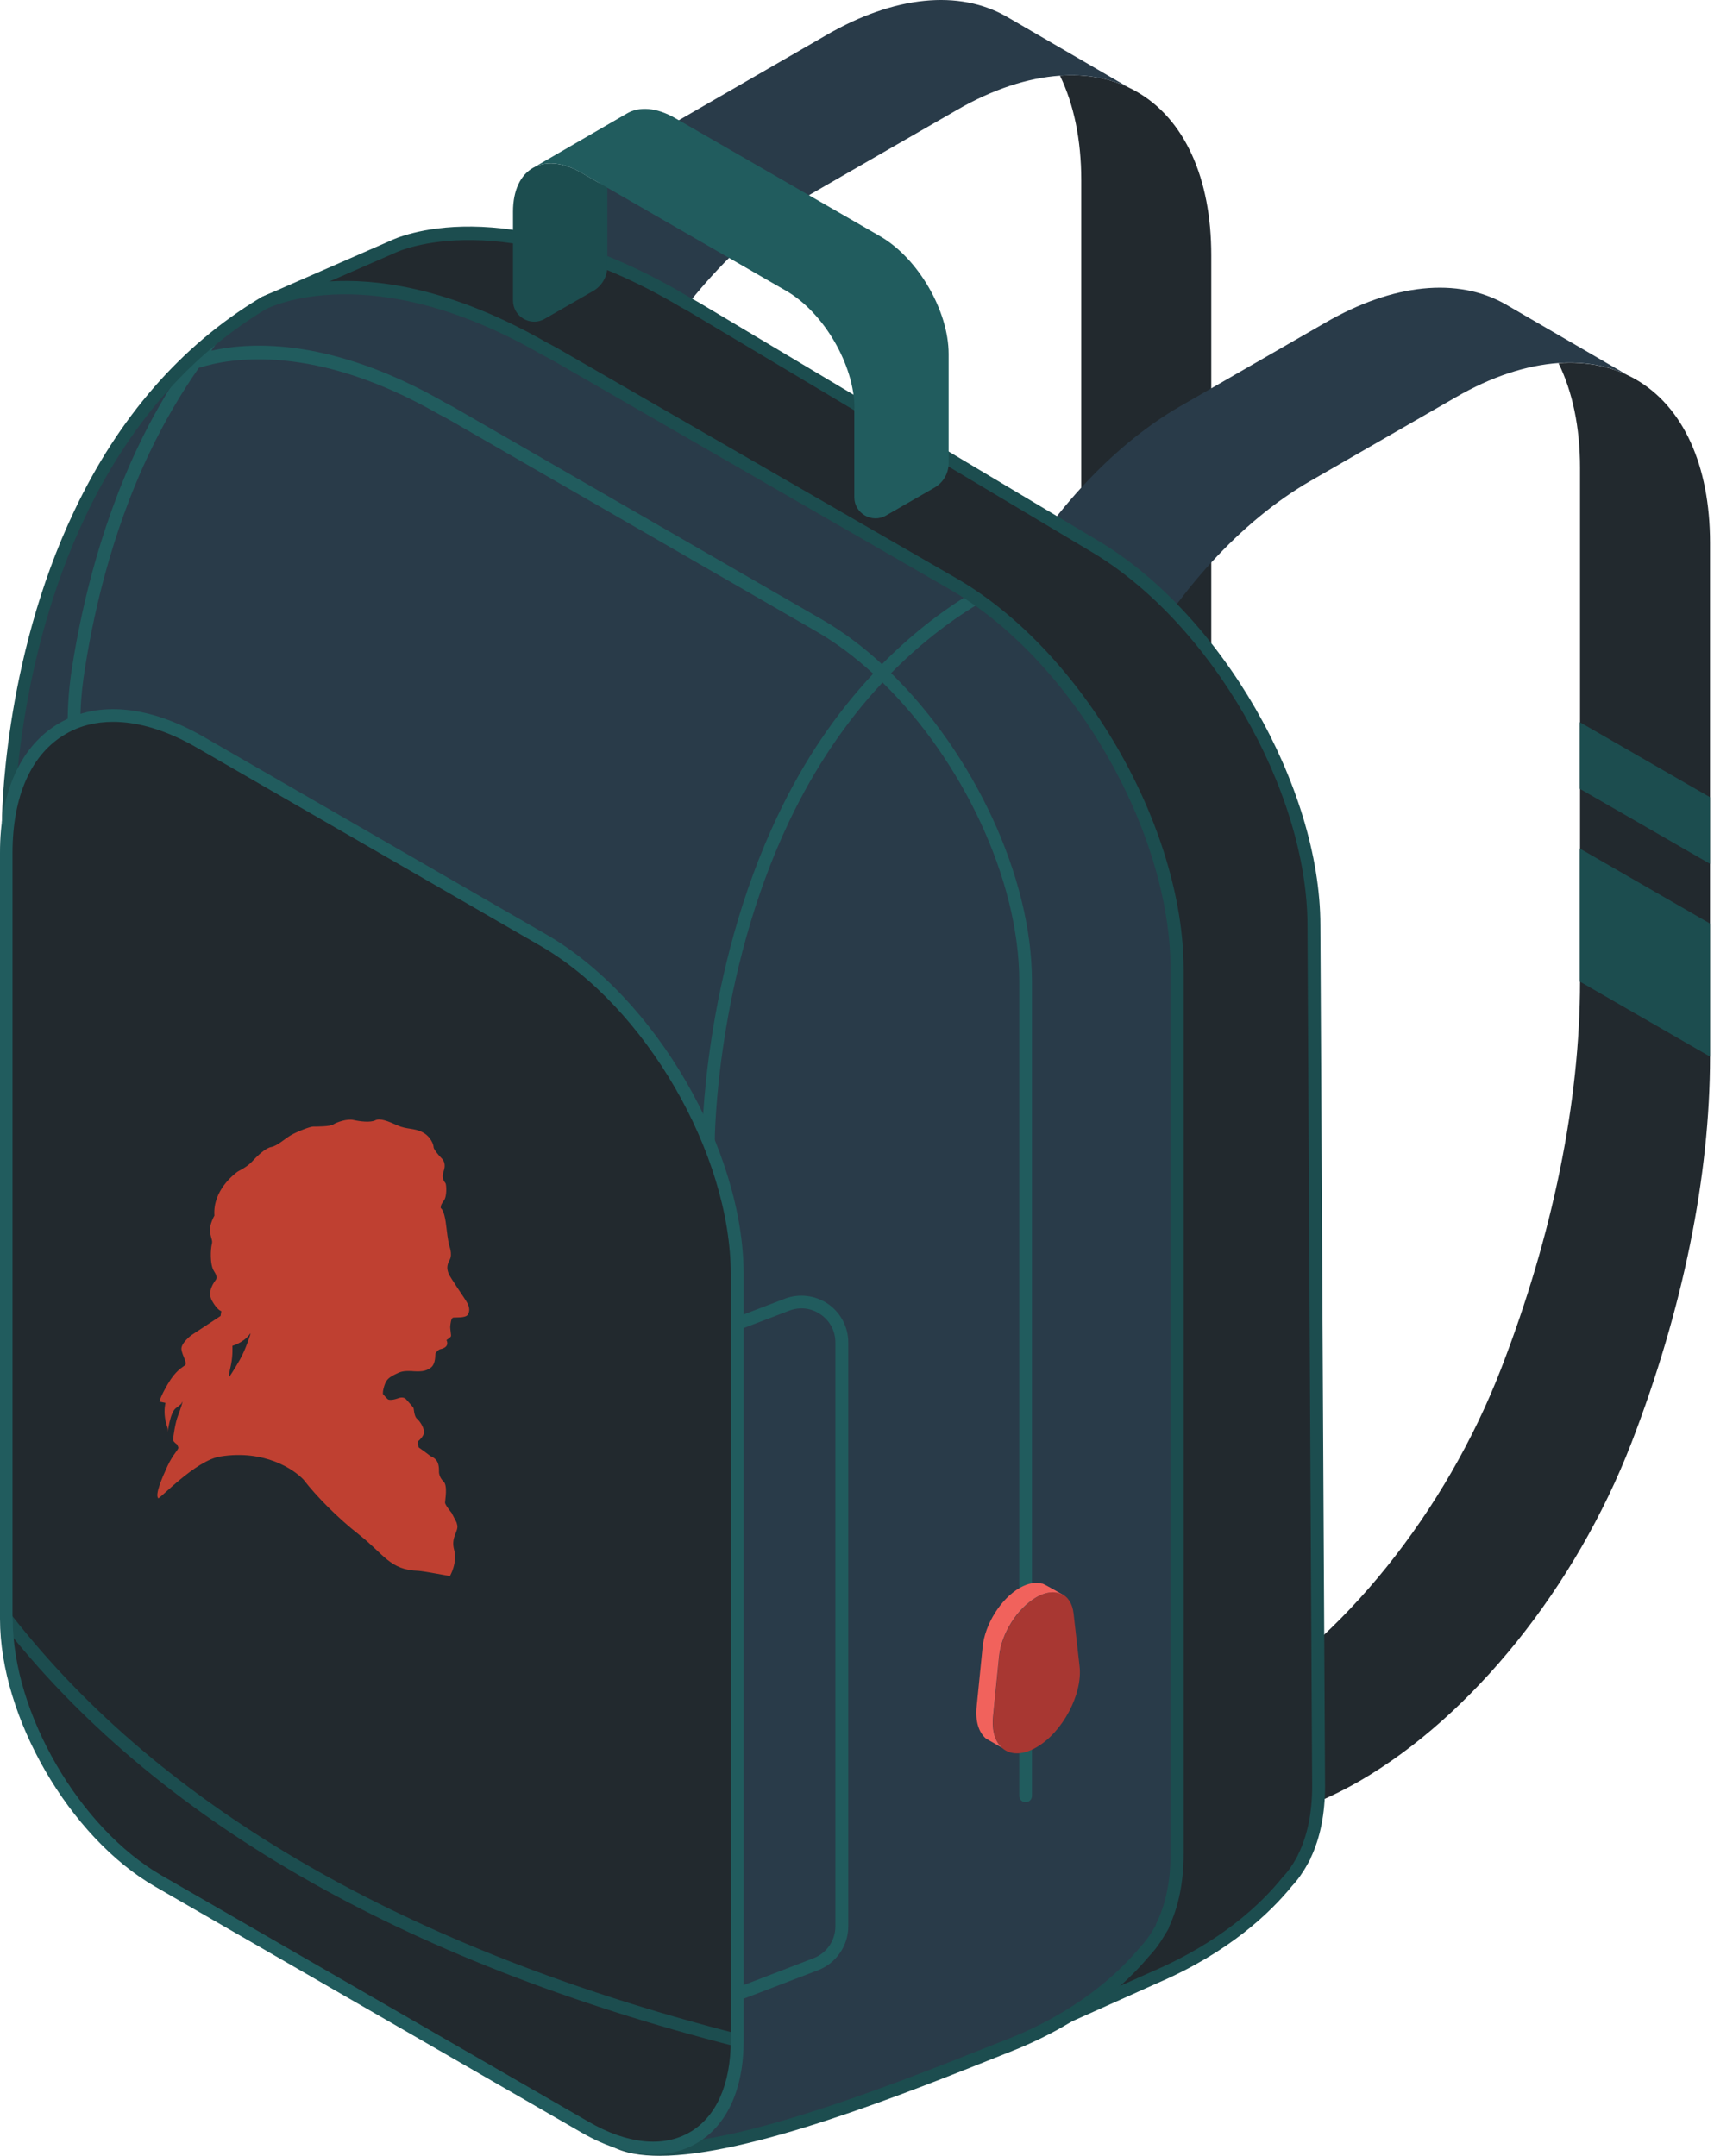 <?xml version="1.0" encoding="UTF-8"?> <svg xmlns="http://www.w3.org/2000/svg" width="167" height="210" viewBox="0 0 167 210" fill="none"> <path d="M110.756 8.935C115.397 11.589 118.018 17.314 118.018 24.875V74.915C118.018 86.565 115.379 99.543 110.356 112.557C104.932 126.589 94.83 139.149 83.892 145.474C75.811 150.128 68.075 150.909 62.36 147.656L62.16 147.546L49.492 140.24L49.692 140.349C55.407 143.62 63.143 142.821 71.224 138.168C82.163 131.86 92.264 119.301 97.688 105.251C102.711 92.236 105.35 79.259 105.35 67.608V17.569C105.35 13.606 104.622 10.153 103.276 7.372C106.024 7.172 108.572 7.681 110.756 8.935Z" fill="#22292E"></path> <path d="M66.384 11.571L80.563 3.391C87.133 -0.407 93.449 -1.044 98.09 1.628L109.957 8.517C107.955 7.572 105.698 7.19 103.259 7.372C100.129 7.59 96.707 8.699 93.231 10.716L79.052 18.878C72.354 22.749 65.966 29.71 61.525 38.035L48.857 30.728C53.298 22.404 59.668 15.424 66.384 11.571Z" fill="#293B49"></path> <path d="M159.351 36.945C163.992 39.598 166.613 45.324 166.613 52.885V102.924C166.613 114.575 163.974 127.553 158.951 140.567C153.527 154.599 143.425 167.159 132.487 173.484C124.406 178.137 116.67 178.919 110.955 175.665L110.755 175.556L98.087 168.249L98.287 168.358C104.002 171.63 111.738 170.83 119.819 166.177C130.758 159.87 140.859 147.31 146.283 133.26C151.306 120.246 153.946 107.268 153.946 95.617V45.578C153.946 41.616 153.217 38.162 151.852 35.382C154.619 35.182 157.167 35.709 159.351 36.945Z" fill="#22292E"></path> <path d="M114.979 39.58L129.157 31.419C135.728 27.62 142.043 26.984 146.685 29.638L158.552 36.527C156.55 35.581 154.293 35.2 151.854 35.363C148.723 35.581 145.301 36.69 141.825 38.708L127.647 46.869C120.949 50.74 114.56 57.702 110.101 66.026L97.433 58.72C101.892 50.431 108.263 43.452 114.979 39.58Z" fill="#293B49"></path> <path d="M100.383 198.04L112.614 192.569C119.476 189.606 123.426 185.753 125.41 183.299C125.956 182.718 126.429 182.063 126.829 181.318C126.993 181.064 127.066 180.9 127.066 180.9V180.882C127.976 179.028 128.486 176.701 128.486 173.975L128.031 90.165C128.031 76.787 118.548 60.301 106.736 53.249L67.986 30.129C67.567 29.874 67.131 29.638 66.712 29.42C66.712 29.42 66.712 29.42 66.694 29.42C48.839 18.805 38.337 24.021 38.337 24.021L25.596 29.583C29.837 28.093 35.043 30.092 40.994 33.582L82.82 58.193C95.542 65.681 105.771 83.258 105.771 97.508V186.407C105.771 192.606 103.332 196.841 99.455 198.495L100.383 198.04Z" fill="#22292E"></path> <path d="M99.709 199.076C100.055 198.931 100.383 198.767 100.692 198.585L112.868 193.133C119.694 190.188 123.734 186.371 125.9 183.699C126.428 183.136 126.938 182.427 127.374 181.627C127.538 181.373 127.611 181.209 127.611 181.209L127.72 180.991V180.954C128.649 178.991 129.104 176.647 129.104 173.975L128.649 90.146C128.649 76.605 118.966 59.81 107.044 52.703L68.295 29.583C67.858 29.329 67.439 29.093 67.002 28.856C49.075 18.205 38.5 23.222 38.063 23.44L25.341 29.002L25.796 30.165C29.327 28.929 33.913 30.147 40.666 34.109L82.491 58.72C94.977 66.063 105.133 83.457 105.133 97.508V186.407C105.133 192.096 102.967 196.295 99.2 197.931L99.709 199.076ZM126.41 180.809C126.373 180.864 126.337 180.936 126.301 181.009C125.9 181.736 125.463 182.354 124.954 182.881C122.842 185.499 118.966 189.152 112.359 192.006L103.713 195.877C105.443 193.532 106.389 190.297 106.389 186.426V97.526C106.389 83.094 95.96 65.209 83.128 57.665L41.303 33.055C37.808 31.001 33.568 28.838 29.6 28.511L38.591 24.585C38.718 24.53 49.075 19.659 66.384 29.947C66.839 30.183 67.239 30.419 67.658 30.674L106.407 53.794C117.983 60.701 127.393 77.023 127.393 90.183L127.848 174.011C127.848 176.574 127.393 178.81 126.483 180.645L126.41 180.809Z" fill="#1C4D4F"></path> <path d="M25.613 29.583C25.613 29.583 35.696 23.985 53.042 33.945C53.042 33.945 53.042 33.945 53.06 33.945C53.478 34.163 53.879 34.382 54.298 34.618L92.92 56.884C104.95 63.827 114.706 80.64 114.706 94.454V180.573C114.706 183.408 114.178 185.789 113.232 187.661V187.68C113.232 187.68 113.141 187.843 112.977 188.098C112.558 188.861 112.067 189.515 111.521 190.097C109.482 192.551 105.424 196.386 98.398 199.185C87.259 203.62 66.62 212.036 59.958 208.546L0.787 80.077C0.787 80.077 0.751 64.79 7.776 50.031C11.453 42.325 17.059 34.763 25.613 29.583Z" fill="#293B49"></path> <path d="M6.903 65.808C7.722 60.192 9.524 51.776 13.455 43.506C14.748 40.78 16.222 38.217 17.842 35.836L17.496 35.218C17.569 35.182 17.951 34.982 18.606 34.727C19.043 34.109 19.498 33.473 19.971 32.891L20.954 33.655C20.827 33.818 20.699 34 20.59 34.164C24.613 33.255 32.457 32.964 43.396 39.235C43.778 39.435 44.178 39.635 44.561 39.871L80.161 60.392C82.163 61.555 84.111 63.009 85.931 64.7C88.588 62.01 91.501 59.665 94.704 57.738L95.341 58.811C92.247 60.683 89.407 62.955 86.823 65.572C94.795 73.352 100.546 85.348 100.546 95.581V174.938C100.546 175.284 100.273 175.556 99.927 175.556C99.582 175.556 99.309 175.284 99.309 174.938V95.581C99.309 85.675 93.721 74.024 85.986 66.481C82.436 70.28 79.397 74.769 76.903 79.986C69.696 95.145 69.641 111.049 69.641 111.213H68.404C68.404 111.049 68.44 94.872 75.775 79.459C78.305 74.115 81.435 69.516 85.076 65.627C83.31 64.009 81.454 62.609 79.524 61.501L43.924 40.98C43.541 40.762 43.177 40.562 42.777 40.362C30.619 33.382 22.374 34.873 19.371 35.836C17.605 38.362 16.003 41.107 14.584 44.07C10.707 52.194 8.942 60.501 8.141 66.026C7.941 67.426 7.831 68.916 7.831 70.48H6.594C6.594 68.826 6.703 67.263 6.903 65.808Z" fill="#215C5E"></path> <path d="M64.29 210C72.99 210 87.969 204.038 97.579 200.203L98.635 199.785C105.624 197.004 109.756 193.205 111.994 190.515C112.54 189.952 113.068 189.225 113.523 188.425C113.687 188.171 113.778 188.007 113.778 188.007L113.905 187.771L113.887 187.734C114.834 185.735 115.325 183.317 115.325 180.591V94.472C115.325 80.477 105.406 63.391 93.229 56.357L54.607 34.091C54.189 33.837 53.752 33.618 53.333 33.4C35.897 23.385 25.723 28.802 25.304 29.038L25.286 29.056C17.641 33.673 11.562 40.635 7.231 49.777C0.223 64.5 0.187 79.931 0.187 80.095L0.241 80.349L59.503 209.019L59.685 209.109C60.868 209.746 62.434 210 64.29 210ZM112.577 187.607C112.54 187.662 112.504 187.734 112.449 187.807C112.031 188.552 111.576 189.17 111.066 189.697C108.882 192.315 104.914 195.95 98.162 198.64L97.088 199.058C86.477 203.293 66.82 211.127 60.431 208.11L1.406 79.95C1.424 78.423 1.788 64.027 8.323 50.304C12.563 41.398 18.46 34.618 25.886 30.129C26.214 29.947 36.115 24.967 52.696 34.491C53.133 34.727 53.533 34.927 53.952 35.163L92.574 57.429C104.423 64.263 114.051 80.876 114.051 94.454V180.573C114.051 183.227 113.578 185.517 112.65 187.389L112.577 187.607Z" fill="#1C4D4F"></path> <path d="M19.495 72.297L52.966 91.6C63.395 97.617 71.841 112.194 71.841 124.154V198.767C71.841 208.146 65.215 211.945 57.043 207.219L15.436 183.227C7.264 178.519 0.639 167.086 0.639 157.707V83.094C0.621 71.116 9.066 66.281 19.495 72.297Z" fill="#22292E"></path> <path d="M71.678 199.349L71.987 198.149C39.644 189.879 15.801 176.138 1.113 157.307L0.13 158.071C14.982 177.138 39.062 191.024 71.678 199.349Z" fill="#1C4D4F"></path> <path d="M56.644 16.823L59.174 18.278V25.966C59.174 26.948 58.646 27.856 57.791 28.347L53.077 31.055C51.712 31.855 49.983 30.855 49.983 29.274V20.622C49.983 16.405 52.968 14.715 56.644 16.823Z" fill="#1C4D4F"></path> <path d="M83.256 39.798C83.256 35.581 80.271 30.438 76.594 28.329L59.158 18.278L56.628 16.824C54.881 15.806 53.279 15.679 52.096 16.26L61.069 11.062C62.27 10.353 63.945 10.444 65.801 11.516L85.767 23.022C89.444 25.148 92.429 30.274 92.429 34.491V45.124C92.429 46.105 91.901 47.014 91.046 47.505L86.332 50.213C84.967 51.013 83.237 50.013 83.237 48.432V41.416V39.798H83.256Z" fill="#215C5E"></path> <path d="M5.806 70.425C9.574 68.244 14.543 68.735 19.803 71.752L53.274 91.055C63.849 97.162 72.458 111.994 72.458 124.154V128.044L76.444 126.517C77.845 125.972 79.428 126.172 80.666 127.008C81.904 127.862 82.65 129.261 82.65 130.77V187.662C82.65 189.534 81.467 191.242 79.72 191.915L72.458 194.696V198.767C72.458 203.529 70.82 207.092 67.835 208.8C66.597 209.509 65.177 209.873 63.667 209.873C61.519 209.873 59.153 209.164 56.714 207.764L15.107 183.772C6.771 178.973 0 167.268 0 157.707V83.094C-0.018 77.078 2.057 72.588 5.806 70.425ZM79.265 190.751C80.539 190.261 81.394 189.025 81.394 187.662V130.77C81.394 129.661 80.866 128.662 79.956 128.044C79.046 127.407 77.918 127.28 76.88 127.68L72.458 129.37V193.369L79.265 190.751ZM1.238 157.689C1.238 166.868 7.736 178.064 15.726 182.681L57.333 206.674C61.1 208.855 64.595 209.218 67.198 207.71C69.782 206.219 71.202 203.039 71.202 198.749V124.136C71.202 112.394 62.866 98.017 52.637 92.127L19.166 72.824C16.272 71.152 13.505 70.316 11.012 70.316C9.319 70.316 7.772 70.698 6.407 71.498C3.058 73.424 1.22 77.532 1.22 83.076V157.689H1.238Z" fill="#215C5E"></path> <path d="M166.613 89.965V102.924L153.927 95.617V82.658L166.613 89.965Z" fill="#1C4D4F"></path> <path d="M166.613 77.659V84.148L153.927 76.841V70.352L166.613 77.659Z" fill="#1C4D4F"></path> <path d="M105.186 162.324L104.603 157.18C104.385 155.217 102.82 154.526 100.981 155.599C99.143 156.671 97.578 159.143 97.359 161.36L96.777 167.177C96.468 170.267 98.433 171.684 100.981 170.212C103.511 168.758 105.495 165.05 105.186 162.324Z" fill="#A83732"></path> <path d="M96.759 167.177L97.341 161.361C97.56 159.125 99.125 156.653 100.963 155.599C102.001 154.999 102.947 154.963 103.621 155.399V155.381C103.621 155.381 101.855 154.363 101.637 154.29L101.582 154.254L101.564 154.272C100.945 154.09 100.199 154.199 99.362 154.672C97.523 155.726 95.958 158.216 95.74 160.434L95.157 166.25C95.012 167.704 95.376 168.776 96.067 169.358L97.651 170.267C96.977 169.703 96.613 168.631 96.759 167.177Z" fill="#F1625C"></path> <path d="M15.538 136.535C15.538 136.535 15.58 136.135 16.353 134.813C17.126 133.49 17.757 133.215 18.021 132.995C18.29 132.775 17.75 132.059 17.679 131.448C17.607 130.843 18.632 130.073 18.632 130.073L21.49 128.192L21.564 127.72C21.564 127.72 21.191 127.658 20.657 126.711C20.123 125.765 20.95 124.814 20.979 124.738C21.007 124.669 21.306 124.509 20.861 123.842C20.416 123.173 20.531 121.602 20.637 121.208C20.743 120.815 20.571 120.736 20.471 120.014C20.371 119.288 20.89 118.421 20.89 118.421C20.71 115.946 22.848 114.376 23.052 114.205C23.25 114.033 24.02 113.735 24.551 113.159C25.076 112.582 25.885 111.82 26.433 111.731C26.988 111.635 27.75 110.934 28.326 110.591C28.906 110.251 30.187 109.74 30.526 109.739C30.869 109.738 32.15 109.748 32.472 109.534C32.801 109.321 33.823 108.952 34.447 109.101C35.071 109.248 36.12 109.366 36.568 109.13C37.013 108.89 37.803 109.213 38.716 109.623C39.632 110.036 40.313 109.863 41.146 110.283C41.983 110.706 42.249 111.53 42.243 111.737C42.243 111.948 42.756 112.566 43.006 112.808C43.26 113.048 43.456 113.442 43.217 114.127C42.979 114.811 43.324 115.123 43.411 115.265C43.493 115.413 43.571 116.522 43.239 116.965C42.908 117.409 42.958 117.513 42.939 117.682L42.961 117.698C43.251 117.922 43.41 118.76 43.512 119.71C43.614 120.66 43.753 121.282 43.753 121.282C43.753 121.282 44.121 122.177 43.817 122.719C43.519 123.265 43.539 123.597 43.699 124.033C43.859 124.469 45.285 126.465 45.522 126.913C45.757 127.358 45.789 127.737 45.573 128.072C45.353 128.41 44.388 128.314 44.161 128.351C43.931 128.381 43.889 129.025 43.868 129.21C43.847 129.396 43.969 130.045 43.943 130.157C43.909 130.279 43.503 130.533 43.503 130.533C43.788 131.171 43.2 131.365 42.92 131.422C42.646 131.477 42.422 131.853 42.422 131.853C42.404 133.07 42.024 133.254 41.548 133.461C41.076 133.668 40.129 133.561 40.129 133.561C39.272 133.53 39.048 133.6 38.463 133.896C37.787 134.242 37.567 134.454 37.359 135.294C37.316 135.467 37.302 135.617 37.307 135.755L37.31 135.792C37.31 135.792 37.651 136.206 37.79 136.307C37.929 136.409 38.355 136.371 38.827 136.197C39.299 136.02 39.538 136.277 39.538 136.277C39.538 136.277 40.232 137.047 40.283 137.142C40.334 137.23 40.342 137.956 40.617 138.191C40.892 138.423 41.277 138.99 41.313 139.456C41.35 139.921 40.697 140.427 40.697 140.427L40.784 140.987L41.45 141.467L41.948 141.846C41.948 141.846 42.355 141.974 42.584 142.349C42.812 142.724 42.769 143.381 42.769 143.381C42.769 143.381 42.771 143.905 43.206 144.304C43.645 144.696 43.358 146.142 43.362 146.377C43.367 146.608 44.001 147.371 44.001 147.371L44.482 148.302L44.535 148.499C44.743 149.145 43.898 149.708 44.246 150.963C44.598 152.218 43.837 153.529 43.837 153.529C43.837 153.529 41.256 153.043 40.766 153.017C37.999 152.942 37.437 151.423 34.998 149.503C32.876 147.841 30.801 145.729 29.576 144.135C28.64 143.143 25.794 141.188 21.463 141.878C19.045 142.264 15.531 146.07 15.415 145.945C15.088 145.595 15.777 143.983 16.325 142.797C16.874 141.614 17.443 141.187 17.369 140.991L17.362 140.964L17.251 140.701C17.251 140.701 16.915 140.489 16.875 140.293C16.836 140.094 17.098 138.507 17.32 137.968C17.538 137.433 17.884 136.339 17.758 136.572C17.629 136.808 17.698 136.743 17.128 137.176C16.558 137.612 16.345 139.499 16.345 139.499C16.398 139.027 16.203 138.966 16.079 138.122C15.955 137.274 16.124 136.658 16.124 136.658L15.538 136.535ZM22.329 134.143C22.329 134.143 22.802 133.452 23.379 132.437C23.956 131.425 24.405 129.938 24.405 129.938C24.405 129.938 24.415 129.876 24.369 129.917C24.369 129.917 23.905 130.691 22.642 131.102C22.642 131.102 22.702 131.995 22.518 132.897C22.338 133.792 22.296 133.711 22.329 134.143Z" fill="#BF4031"></path> </svg> 